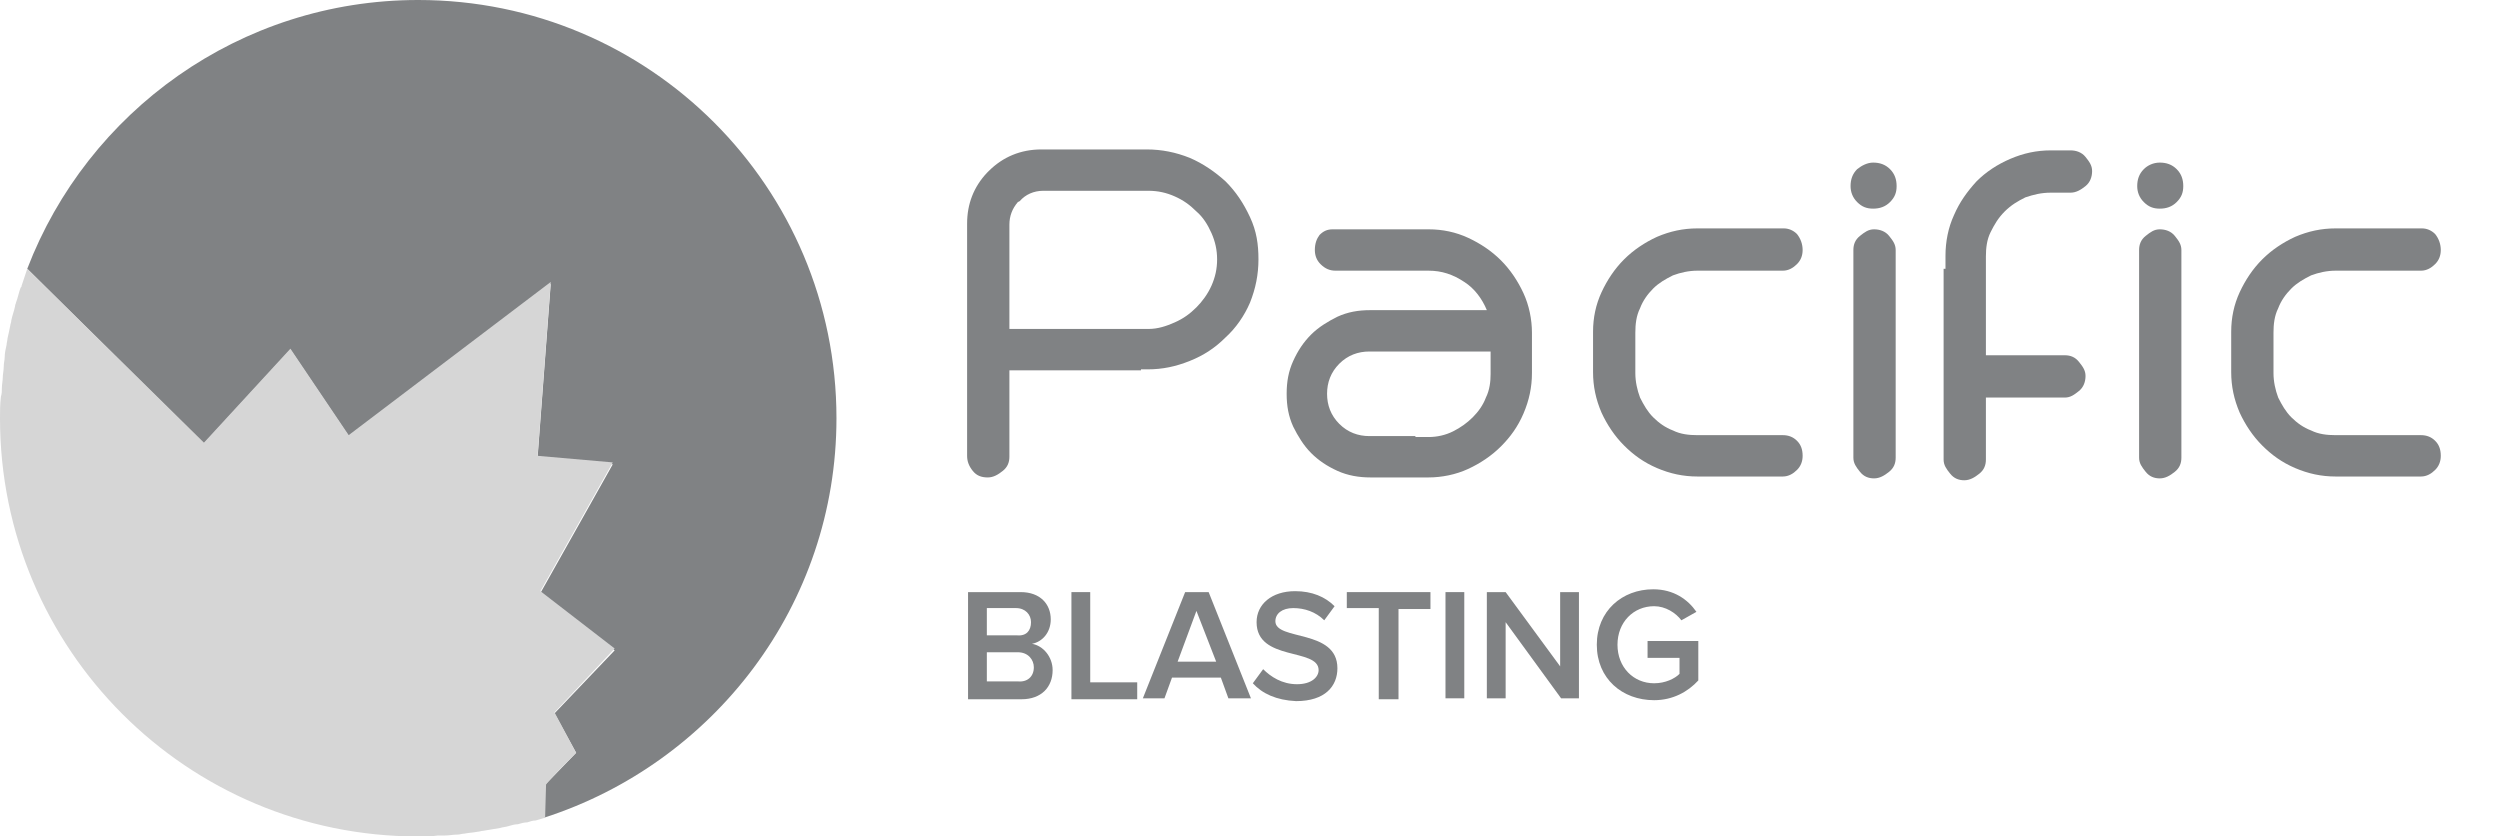 <?xml version="1.0" encoding="UTF-8"?> <svg xmlns="http://www.w3.org/2000/svg" xmlns:xlink="http://www.w3.org/1999/xlink" version="1.1" id="Pacific_Blasting" x="0px" y="0px" viewBox="0 0 266 89" style="enable-background:new 0 0 266 89;" xml:space="preserve"> <style type="text/css"> .st0{enable-background:new ;} .st1{fill:#808284;} .st2{fill:#D6D6D6;} </style> <g> <g class="st0"> <path class="st1" d="M121.4,39.4h-14v9.2c0,0.6-0.2,1.1-0.7,1.5s-1,0.7-1.6,0.7c-0.7,0-1.2-0.2-1.6-0.7c-0.4-0.5-0.6-1-0.6-1.6 V23.8c0-2.1,0.7-3.9,2.1-5.4l0.2-0.2c1.5-1.5,3.4-2.3,5.6-2.3h11.2c1.6,0,3.1,0.3,4.6,0.9c1.4,0.6,2.7,1.5,3.8,2.5 c1.1,1.1,1.9,2.3,2.6,3.8s0.9,2.9,0.9,4.5c0,1.6-0.3,3.1-0.9,4.6c-0.6,1.4-1.5,2.7-2.6,3.7c-1.1,1.1-2.3,1.9-3.8,2.5 s-2.9,0.9-4.5,0.9H121.4z M108.3,21.5c-0.6,0.7-0.9,1.5-0.9,2.4V35h14.8c1,0,1.9-0.3,2.8-0.7c0.9-0.4,1.6-0.9,2.3-1.6 c0.6-0.6,1.2-1.4,1.6-2.3c0.4-0.9,0.6-1.8,0.6-2.8s-0.2-1.9-0.6-2.8c-0.4-0.9-0.9-1.7-1.6-2.3c-0.7-0.7-1.4-1.2-2.3-1.6 c-0.9-0.4-1.8-0.6-2.8-0.6h-11.2c-1,0-1.9,0.4-2.5,1.1L108.3,21.5z"></path> <path class="st1" d="M152,24.4c1.5,0,2.9,0.3,4.2,0.9c1.3,0.6,2.5,1.4,3.5,2.4c1,1,1.8,2.2,2.4,3.5c0.6,1.3,0.9,2.8,0.9,4.2v4.3 c0,1.5-0.3,2.9-0.9,4.3c-0.6,1.4-1.4,2.5-2.4,3.5c-1,1-2.2,1.8-3.5,2.4c-1.3,0.6-2.8,0.9-4.2,0.9h-6.2c-1.2,0-2.4-0.2-3.5-0.7 c-1.1-0.5-2-1.1-2.8-1.9s-1.4-1.8-1.9-2.8c-0.5-1.1-0.7-2.2-0.7-3.5s0.2-2.4,0.7-3.5c0.5-1.1,1.1-2,1.9-2.8s1.8-1.4,2.8-1.9 c1.1-0.5,2.2-0.7,3.5-0.7h12.4c-0.5-1.2-1.3-2.3-2.4-3c-1.2-0.8-2.4-1.2-3.8-1.2h-9.9c-0.6,0-1.1-0.2-1.6-0.7 c-0.4-0.4-0.6-0.9-0.6-1.5c0-0.7,0.2-1.2,0.5-1.6c0.4-0.4,0.8-0.6,1.4-0.6H152z M150.6,46.5h1.4c0.9,0,1.8-0.2,2.6-0.6 s1.5-0.9,2.1-1.5c0.6-0.6,1.1-1.3,1.4-2.1c0.4-0.8,0.5-1.7,0.5-2.5v-2.4h-12.9c-1.2,0-2.3,0.4-3.2,1.3c-0.9,0.9-1.3,2-1.3,3.2 s0.4,2.3,1.3,3.2c0.9,0.9,2,1.3,3.2,1.3H150.6z"></path> <path class="st1" d="M191.8,26.6c0,0.6-0.2,1.1-0.6,1.5c-0.4,0.4-0.9,0.7-1.5,0.7h-9.1c-0.9,0-1.8,0.2-2.6,0.5 c-0.8,0.4-1.5,0.8-2.1,1.4c-0.6,0.6-1.1,1.3-1.4,2.1c-0.4,0.8-0.5,1.7-0.5,2.6v4.3c0,0.9,0.2,1.8,0.5,2.6c0.4,0.8,0.8,1.5,1.4,2.1 c0.6,0.6,1.3,1.1,2.1,1.4c0.8,0.4,1.7,0.5,2.6,0.5h9.1c0.6,0,1.1,0.2,1.5,0.6c0.4,0.4,0.6,0.9,0.6,1.6c0,0.6-0.2,1.1-0.6,1.5 c-0.4,0.4-0.9,0.7-1.5,0.7h-9.1c-1.5,0-2.9-0.3-4.3-0.9c-1.4-0.6-2.5-1.4-3.5-2.4s-1.8-2.2-2.4-3.5c-0.6-1.4-0.9-2.8-0.9-4.3v-4.3 c0-1.5,0.3-2.9,0.9-4.2c0.6-1.3,1.4-2.5,2.4-3.5c1-1,2.2-1.8,3.5-2.4c1.4-0.6,2.8-0.9,4.3-0.9h9.2c0.5,0,1,0.2,1.4,0.6 C191.6,25.4,191.8,26,191.8,26.6z"></path> <path class="st1" d="M199.3,17.3c0.7,0,1.3,0.2,1.8,0.7c0.5,0.5,0.7,1.1,0.7,1.8c0,0.7-0.2,1.2-0.7,1.7c-0.5,0.5-1.1,0.7-1.8,0.7 c-0.7,0-1.2-0.2-1.7-0.7c-0.5-0.5-0.7-1.1-0.7-1.7c0-0.7,0.2-1.3,0.7-1.8C198.1,17.6,198.7,17.3,199.3,17.3z M197.2,26.6 c0-0.6,0.2-1.1,0.7-1.5s0.9-0.7,1.5-0.7c0.6,0,1.2,0.2,1.6,0.7s0.7,0.9,0.7,1.5v22.1c0,0.6-0.2,1.1-0.7,1.5s-1,0.7-1.6,0.7 c-0.6,0-1.1-0.2-1.5-0.7s-0.7-0.9-0.7-1.5V26.6z"></path> <path class="st1" d="M207,28.6v-1.4c0-1.5,0.3-3,0.9-4.3c0.6-1.4,1.4-2.5,2.4-3.6c1-1,2.2-1.8,3.6-2.4c1.4-0.6,2.8-0.9,4.3-0.9 h2.1c0.6,0,1.2,0.2,1.6,0.7s0.7,0.9,0.7,1.5c0,0.6-0.2,1.2-0.7,1.6s-1,0.7-1.6,0.7h-2.1c-1,0-1.8,0.2-2.7,0.5 c-0.8,0.4-1.5,0.8-2.2,1.5s-1.1,1.4-1.5,2.2c-0.4,0.8-0.5,1.7-0.5,2.6v10.5h8.4c0.6,0,1.1,0.2,1.5,0.7s0.7,0.9,0.7,1.5 c0,0.6-0.2,1.2-0.7,1.6s-0.9,0.7-1.5,0.7h-8.4v6.6c0,0.6-0.2,1.1-0.7,1.5s-1,0.7-1.6,0.7c-0.6,0-1.1-0.2-1.5-0.7s-0.7-0.9-0.7-1.5 V28.6z"></path> <path class="st1" d="M229.8,17.3c0.7,0,1.3,0.2,1.8,0.7c0.5,0.5,0.7,1.1,0.7,1.8c0,0.7-0.2,1.2-0.7,1.7c-0.5,0.5-1.1,0.7-1.8,0.7 c-0.7,0-1.2-0.2-1.7-0.7c-0.5-0.5-0.7-1.1-0.7-1.7c0-0.7,0.2-1.3,0.7-1.8C228.5,17.6,229.1,17.3,229.8,17.3z M227.6,26.6 c0-0.6,0.2-1.1,0.7-1.5s0.9-0.7,1.5-0.7c0.6,0,1.2,0.2,1.6,0.7s0.7,0.9,0.7,1.5v22.1c0,0.6-0.2,1.1-0.7,1.5s-1,0.7-1.6,0.7 c-0.6,0-1.1-0.2-1.5-0.7s-0.7-0.9-0.7-1.5V26.6z"></path> <path class="st1" d="M259.7,26.6c0,0.6-0.2,1.1-0.6,1.5c-0.4,0.4-0.9,0.7-1.5,0.7h-9.1c-0.9,0-1.8,0.2-2.6,0.5 c-0.8,0.4-1.5,0.8-2.1,1.4c-0.6,0.6-1.1,1.3-1.4,2.1c-0.4,0.8-0.5,1.7-0.5,2.6v4.3c0,0.9,0.2,1.8,0.5,2.6c0.4,0.8,0.8,1.5,1.4,2.1 c0.6,0.6,1.3,1.1,2.1,1.4c0.8,0.4,1.7,0.5,2.6,0.5h9.1c0.6,0,1.1,0.2,1.5,0.6c0.4,0.4,0.6,0.9,0.6,1.6c0,0.6-0.2,1.1-0.6,1.5 c-0.4,0.4-0.9,0.7-1.5,0.7h-9.1c-1.5,0-2.9-0.3-4.3-0.9c-1.4-0.6-2.5-1.4-3.5-2.4s-1.8-2.2-2.4-3.5c-0.6-1.4-0.9-2.8-0.9-4.3v-4.3 c0-1.5,0.3-2.9,0.9-4.2c0.6-1.3,1.4-2.5,2.4-3.5c1-1,2.2-1.8,3.5-2.4c1.4-0.6,2.8-0.9,4.3-0.9h9.2c0.5,0,1,0.2,1.4,0.6 C259.5,25.4,259.7,26,259.7,26.6z"></path> </g> <g> <g> <path class="st1" d="M89,44.5C89,19.9,69.1,0,44.5,0C25.5,0,9.3,11.9,2.9,28.6l18.8,18.6l9.2-10l6.2,9.2l21.5-16.2l-1.4,18.5 l8,0.7l-7.7,13.7l7.9,6.1L59,75.9l2.3,4.2L58,83.5L57.9,87C75.9,81.2,89,64.4,89,44.5L89,44.5z"></path> <path d="M57.9,86.9L57.9,86.9L57.9,86.9z"></path> <path d="M2.9,28.6L2.9,28.6L2.9,28.6z"></path> </g> <path class="st2" d="M61.3,80.1L59,75.8l6.4-6.8l-7.9-6.1l7.7-13.7l-8-0.7L58.6,30L37.1,46.3l-6.2-9.2l-9.2,10L2.9,28.6l0,0 c-0.2,0.6-0.4,1.2-0.6,1.8c0,0.1,0,0.1-0.1,0.2c-0.2,0.5-0.3,1.1-0.5,1.6c0,0.1-0.1,0.2-0.1,0.4c-0.1,0.5-0.3,1-0.4,1.5 c0,0.2-0.1,0.4-0.1,0.5c-0.1,0.5-0.2,1-0.3,1.4c0,0.2-0.1,0.5-0.1,0.7c-0.1,0.4-0.2,0.9-0.2,1.3c0,0.3-0.1,0.6-0.1,1 s-0.1,0.8-0.1,1.1c0,0.4-0.1,0.8-0.1,1.2c0,0.3,0,0.6-0.1,0.9C0,43,0,43.8,0,44.5C0,69.1,19.9,89,44.5,89c0.7,0,1.4,0,2.1-0.1 c0.2,0,0.4,0,0.7,0c0.5,0,0.9-0.1,1.4-0.1c0.2,0,0.5-0.1,0.7-0.1c0.5-0.1,0.9-0.1,1.4-0.2c0.2,0,0.4-0.1,0.6-0.1 c0.6-0.1,1.2-0.2,1.8-0.3c0.3-0.1,0.6-0.1,0.9-0.2c0.3-0.1,0.7-0.2,1-0.2c0.3-0.1,0.7-0.2,1-0.2c0.3-0.1,0.6-0.2,0.9-0.2 c0.3-0.1,0.7-0.2,1-0.3l0,0l0.1-3.5C58,83.4,61.3,80.1,61.3,80.1z"></path> </g> <g class="st0"> <path class="st1" d="M103,74.3V63h5.6c2.1,0,3.2,1.3,3.2,2.9c0,1.4-0.9,2.4-2,2.6c1.2,0.2,2.2,1.4,2.2,2.8c0,1.8-1.2,3.1-3.3,3.1 H103z M109.7,66.2c0-0.8-0.6-1.5-1.6-1.5H105v2.9h3.2C109.2,67.7,109.7,67.1,109.7,66.2z M110,71c0-0.8-0.6-1.6-1.7-1.6H105v3.1 h3.3C109.3,72.6,110,72,110,71z"></path> <path class="st1" d="M114,74.3V63h2v9.6h5v1.8H114z"></path> </g> <g class="st0"> <path class="st1" d="M130.7,74.3l-0.8-2.2h-5.2l-0.8,2.2h-2.3l4.5-11.3h2.5l4.5,11.3H130.7z M127.3,65l-2,5.4h4.1L127.3,65z"></path> <path class="st1" d="M133.3,72.7l1.1-1.5c0.8,0.8,2,1.6,3.6,1.6c1.6,0,2.3-0.8,2.3-1.5c0-2.4-6.6-0.9-6.6-5.1 c0-1.9,1.6-3.3,4.1-3.3c1.8,0,3.2,0.6,4.2,1.6l-1.1,1.5c-0.9-0.9-2.1-1.3-3.3-1.3c-1.2,0-1.9,0.6-1.9,1.4c0,2.1,6.6,0.8,6.6,5 c0,1.9-1.3,3.5-4.4,3.5C135.8,74.5,134.3,73.8,133.3,72.7z"></path> </g> <g class="st0"> <path class="st1" d="M146.7,74.3v-9.6h-3.4V63h8.9v1.8h-3.4v9.6H146.7z"></path> <path class="st1" d="M153.8,74.3V63h2v11.3H153.8z"></path> <path class="st1" d="M166.1,74.3l-5.9-8.1v8.1h-2V63h2l5.8,7.9V63h2v11.3H166.1z"></path> <path class="st1" d="M169.9,68.6c0-3.6,2.7-5.9,6-5.9c2.2,0,3.7,1.1,4.6,2.4l-1.6,0.9c-0.6-0.8-1.7-1.5-2.9-1.5 c-2.2,0-3.9,1.7-3.9,4.1s1.7,4.1,3.9,4.1c1.2,0,2.2-0.5,2.7-1V70h-3.4v-1.8h5.4v4.2c-1.1,1.2-2.7,2.1-4.7,2.1 C172.6,74.5,169.9,72.2,169.9,68.6z"></path> </g> </g> </svg> 